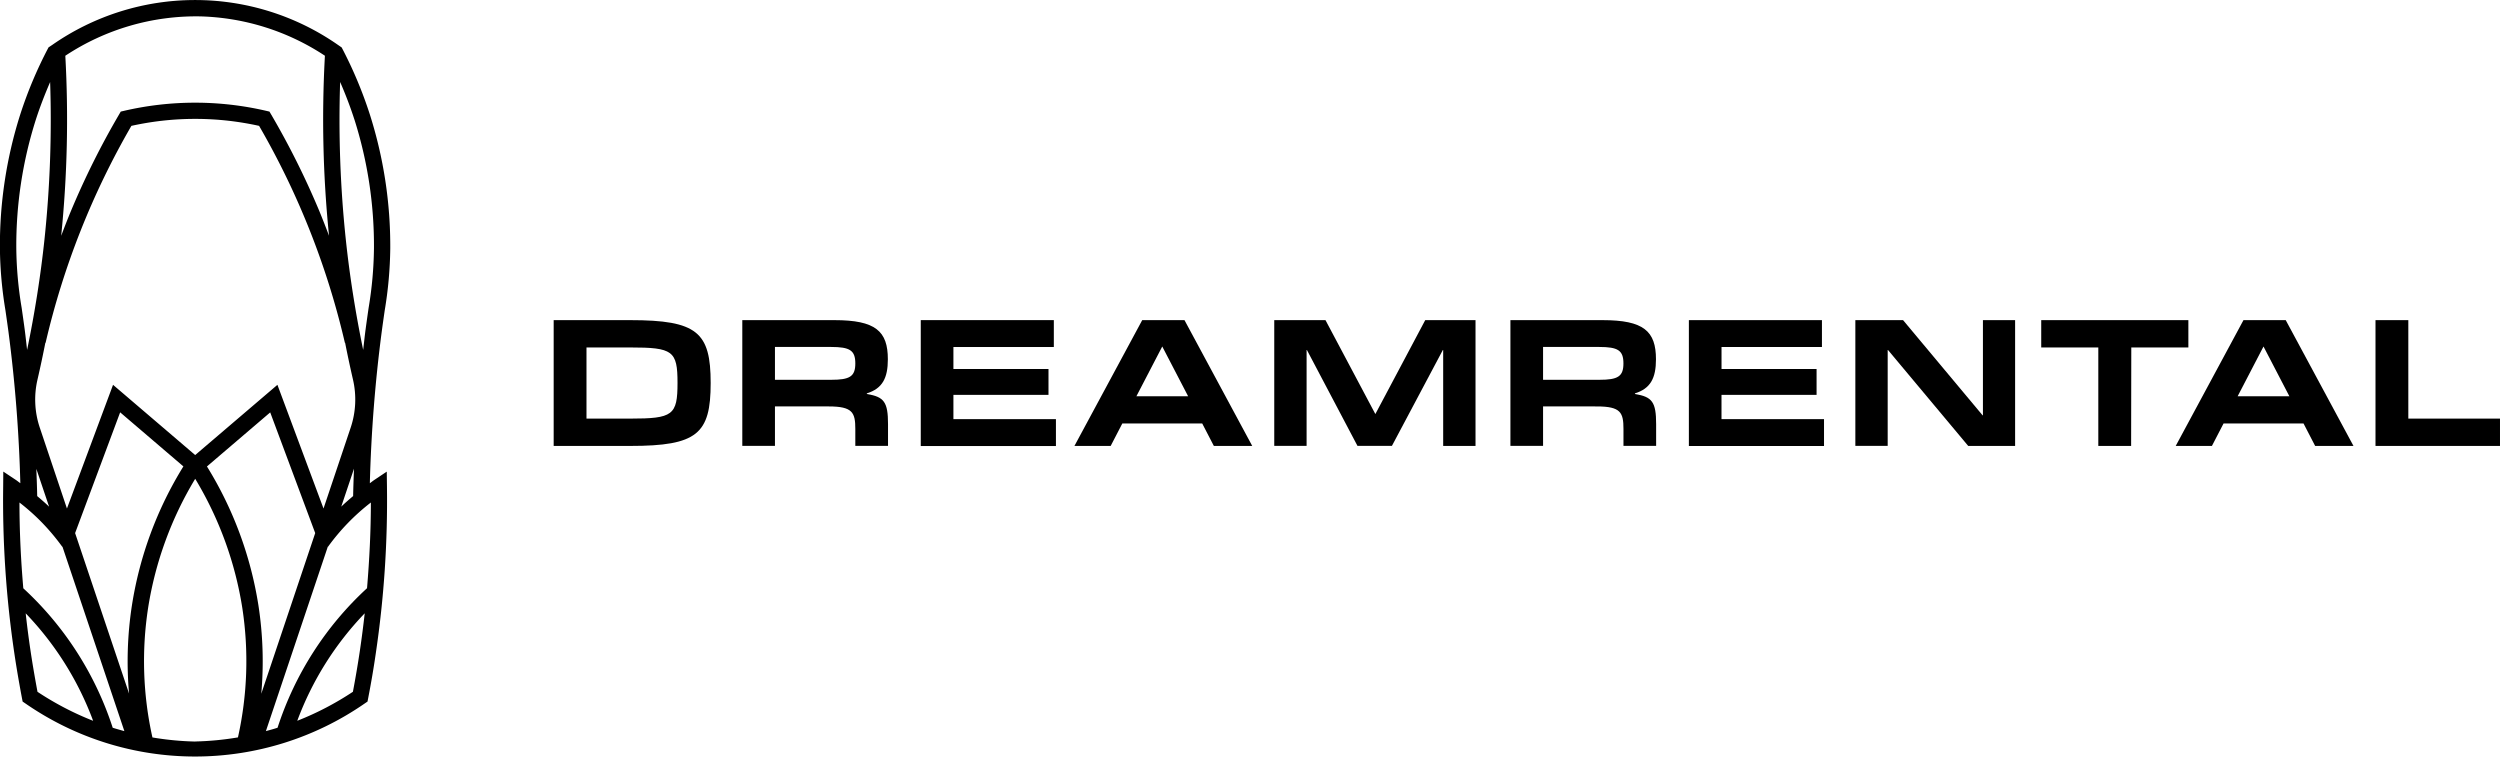 <?xml version="1.0" encoding="UTF-8"?>
<svg xmlns="http://www.w3.org/2000/svg" width="195.238" height="59.18" viewBox="0 0 195.238 59.18">
  <g id="Group_1726" data-name="Group 1726" transform="translate(-2560.761 -2556)">
    <g id="Group_33" data-name="Group 33" transform="translate(0 -0.15)">
      <path id="Path_1" data-name="Path 1" d="M0,118.668H5.985c5.228,0,6.276.947,6.276,4.912s-1.048,4.912-6.276,4.912H0Zm5.985,7.69c3.321,0,3.687-.265,3.687-2.791,0-2.5-.367-2.765-3.687-2.765H2.563v5.556Z" transform="translate(2604 2462.483)"></path>
      <path id="Path_2" data-name="Path 2" d="M26.043,118.668h7.2c3.208,0,4.167.859,4.167,3.056,0,1.477-.429,2.286-1.642,2.664v.05c1.351.215,1.655.632,1.655,2.349v1.7H34.869v-1.325c0-1.276-.214-1.755-2.071-1.755H28.593v3.081h-2.55Zm6.945,4.659c1.44,0,1.881-.252,1.881-1.276s-.429-1.288-1.894-1.288H28.593v2.564Z" transform="translate(2592.688 2462.483)"></path>
      <path id="Path_3" data-name="Path 3" d="M50.681,118.667H61.073v2.1H53.231v1.717h7.425v2.02H53.231V126.4h8.006v2.1H50.681Z" transform="translate(2581.987 2462.483)"></path>
      <path id="Path_4" data-name="Path 4" d="M77.194,118.668h3.3l5.291,9.824H82.788l-.91-1.756H75.64l-.909,1.756H71.9Zm3.586,5.947-2.021-3.889-2.021,3.889Z" transform="translate(2572.769 2462.483)"></path>
      <path id="Path_5" data-name="Path 5" d="M99.485,118.667h4l3.889,7.324h.013l3.889-7.324h3.927v9.824h-2.526V121h-.025l-3.978,7.488h-2.69L102.036,121h-.025v7.488H99.485Z" transform="translate(2560.789 2462.483)"></path>
      <path id="Path_6" data-name="Path 6" d="M132.09,118.668h7.2c3.208,0,4.167.859,4.167,3.056,0,1.477-.429,2.286-1.642,2.664v.05c1.351.215,1.655.632,1.655,2.349v1.7h-2.551v-1.325c0-1.276-.214-1.755-2.071-1.755H134.64v3.081h-2.55Zm6.945,4.659c1.44,0,1.881-.252,1.881-1.276s-.429-1.288-1.894-1.288H134.64v2.564Z" transform="translate(2546.627 2462.483)"></path>
      <path id="Path_7" data-name="Path 7" d="M156.727,118.667h10.392v2.1h-7.842v1.717H166.7v2.02h-7.425V126.4h8.006v2.1H156.727Z" transform="translate(2535.927 2462.483)"></path>
      <path id="Path_8" data-name="Path 8" d="M179.712,118.667h3.725l6.213,7.437h.025v-7.437h2.513v9.824h-3.663L182.262,121h-.025v7.488h-2.525Z" transform="translate(2525.943 2462.483)"></path>
      <path id="Path_9" data-name="Path 9" d="M209.833,120.8h-4.458v-2.134h11.491V120.8h-4.457l-.013,7.69h-2.563Z" transform="translate(2514.796 2462.483)"></path>
      <path id="Path_10" data-name="Path 10" d="M229.234,118.668h3.3l5.291,9.824h-2.993l-.909-1.756H227.68l-.909,1.756h-2.828Zm3.586,5.947-2.021-3.889-2.021,3.889Z" transform="translate(2506.731 2462.483)"></path>
      <path id="Path_11" data-name="Path 11" d="M251.526,118.667h2.563v7.69h7.159v2.134h-9.722Z" transform="translate(2494.75 2462.483)"></path>
    </g>
    <g id="Group_34" data-name="Group 34" transform="translate(0 -0.472)">
      <path id="Path_12" data-name="Path 12" d="M136.658,37.475c-.123.081-.236.178-.358.262a113.6,113.6,0,0,1,.929-11.84c.083-.62.161-1.162.233-1.658a31.316,31.316,0,0,0,.433-4.85A33.9,33.9,0,0,0,136.3,8.938a33,33,0,0,0-2.2-5.233l0,0-.29-.2a19.511,19.511,0,0,0-22.311,0l-.3.2v.011a32.786,32.786,0,0,0-2.2,5.219,33.8,33.8,0,0,0-1.589,10.452,31.408,31.408,0,0,0,.432,4.847c.072.5.15,1.04.234,1.662a113.713,113.713,0,0,1,.929,11.84c-.121-.085-.235-.181-.357-.262l-.974-.647L107.665,38a81.4,81.4,0,0,0,.869,13c.173,1.167.377,2.354.6,3.531l.05.257.217.148a23.256,23.256,0,0,0,26.5,0l.217-.148.05-.257c.229-1.177.432-2.364.6-3.531a81.4,81.4,0,0,0,.869-13l-.016-1.169Zm-.583,8.465a25.471,25.471,0,0,0-6.982,10.891c-.3.1-.606.181-.911.264l4.836-14.406.014.01a16.791,16.791,0,0,1,3.348-3.457c0,2.237-.114,4.474-.3,6.7m-8.481,1.337a29.19,29.19,0,0,0-4.02-10.852l4.94-4.222,3.514,9.425-4.212,12.548a28.582,28.582,0,0,0-.222-6.9m-4.939-11.742-6.415-5.484-3.6,9.66-2.125-6.329a6.891,6.891,0,0,1-.172-3.754q.328-1.42.61-2.858l.02,0a61.689,61.689,0,0,1,6.7-16.943,23.621,23.621,0,0,1,2.4-.4,23.227,23.227,0,0,1,5.173,0,23.622,23.622,0,0,1,2.4.4,61.639,61.639,0,0,1,6.7,16.943l.019,0q.283,1.436.61,2.858a6.9,6.9,0,0,1-.173,3.754l-2.125,6.329-3.6-9.66ZM117.5,54.177,113.283,41.63,116.8,32.2l4.939,4.223a29.164,29.164,0,0,0-4.019,10.851,28.6,28.6,0,0,0-.223,6.9m16.57-14.609.995-2.965c-.027.712-.053,1.423-.067,2.139-.316.268-.631.538-.928.826m1.026-30.239a32.591,32.591,0,0,1,1.529,10.053,29.976,29.976,0,0,1-.42,4.677c-.072.5-.151,1.046-.234,1.67-.071.526-.126,1.063-.189,1.6-.591-2.855-1.052-5.752-1.358-8.643A89,89,0,0,1,133.98,6.4c.416.958.792,1.936,1.112,2.929M123.108,1.28a18.538,18.538,0,0,1,9.683,3.072,90.159,90.159,0,0,0,.322,14.058c-.247-.651-.5-1.3-.764-1.942a63.163,63.163,0,0,0-3.75-7.518l-.139-.237-.268-.062a24.539,24.539,0,0,0-11.075,0l-.268.062-.139.237a63.072,63.072,0,0,0-3.749,7.518c-.268.641-.518,1.292-.765,1.944a90.254,90.254,0,0,0,.322-14.059A18.492,18.492,0,0,1,123.108,1.28M110.22,9.329c.32-.992.7-1.966,1.112-2.922a89.065,89.065,0,0,1-.44,12.274c-.306,2.89-.766,5.787-1.358,8.643-.063-.532-.119-1.069-.189-1.6-.084-.626-.163-1.173-.235-1.674a29.77,29.77,0,0,1-.42-4.672A32.49,32.49,0,0,1,110.22,9.329m.031,27.274,1,2.964c-.3-.288-.612-.558-.929-.825-.014-.716-.04-1.428-.067-2.139m.155,3.92A16.978,16.978,0,0,1,112.28,42.7l.014-.01,4.836,14.407c-.3-.083-.609-.169-.911-.264a25.486,25.486,0,0,0-6.982-10.891c-.191-2.224-.3-4.461-.3-6.7a16.909,16.909,0,0,1,1.474,1.282m-.611,10.286q-.216-1.449-.376-2.912a24.3,24.3,0,0,1,5.266,8.393,23.289,23.289,0,0,1-4.345-2.265c-.2-1.073-.387-2.153-.545-3.215m12.878,7.1a23.125,23.125,0,0,1-3.357-.321,27.353,27.353,0,0,1-.338-10.112,27.863,27.863,0,0,1,3.678-10.087,27.882,27.882,0,0,1,3.679,10.087A27.379,27.379,0,0,1,126,57.585a22.957,22.957,0,0,1-3.323.32m12.3-3.881a23.254,23.254,0,0,1-4.345,2.265,24.292,24.292,0,0,1,5.267-8.393q-.162,1.462-.376,2.912c-.158,1.062-.341,2.142-.545,3.215" transform="translate(2453.344 2556.473)"></path>
    </g>
  </g>
</svg>
